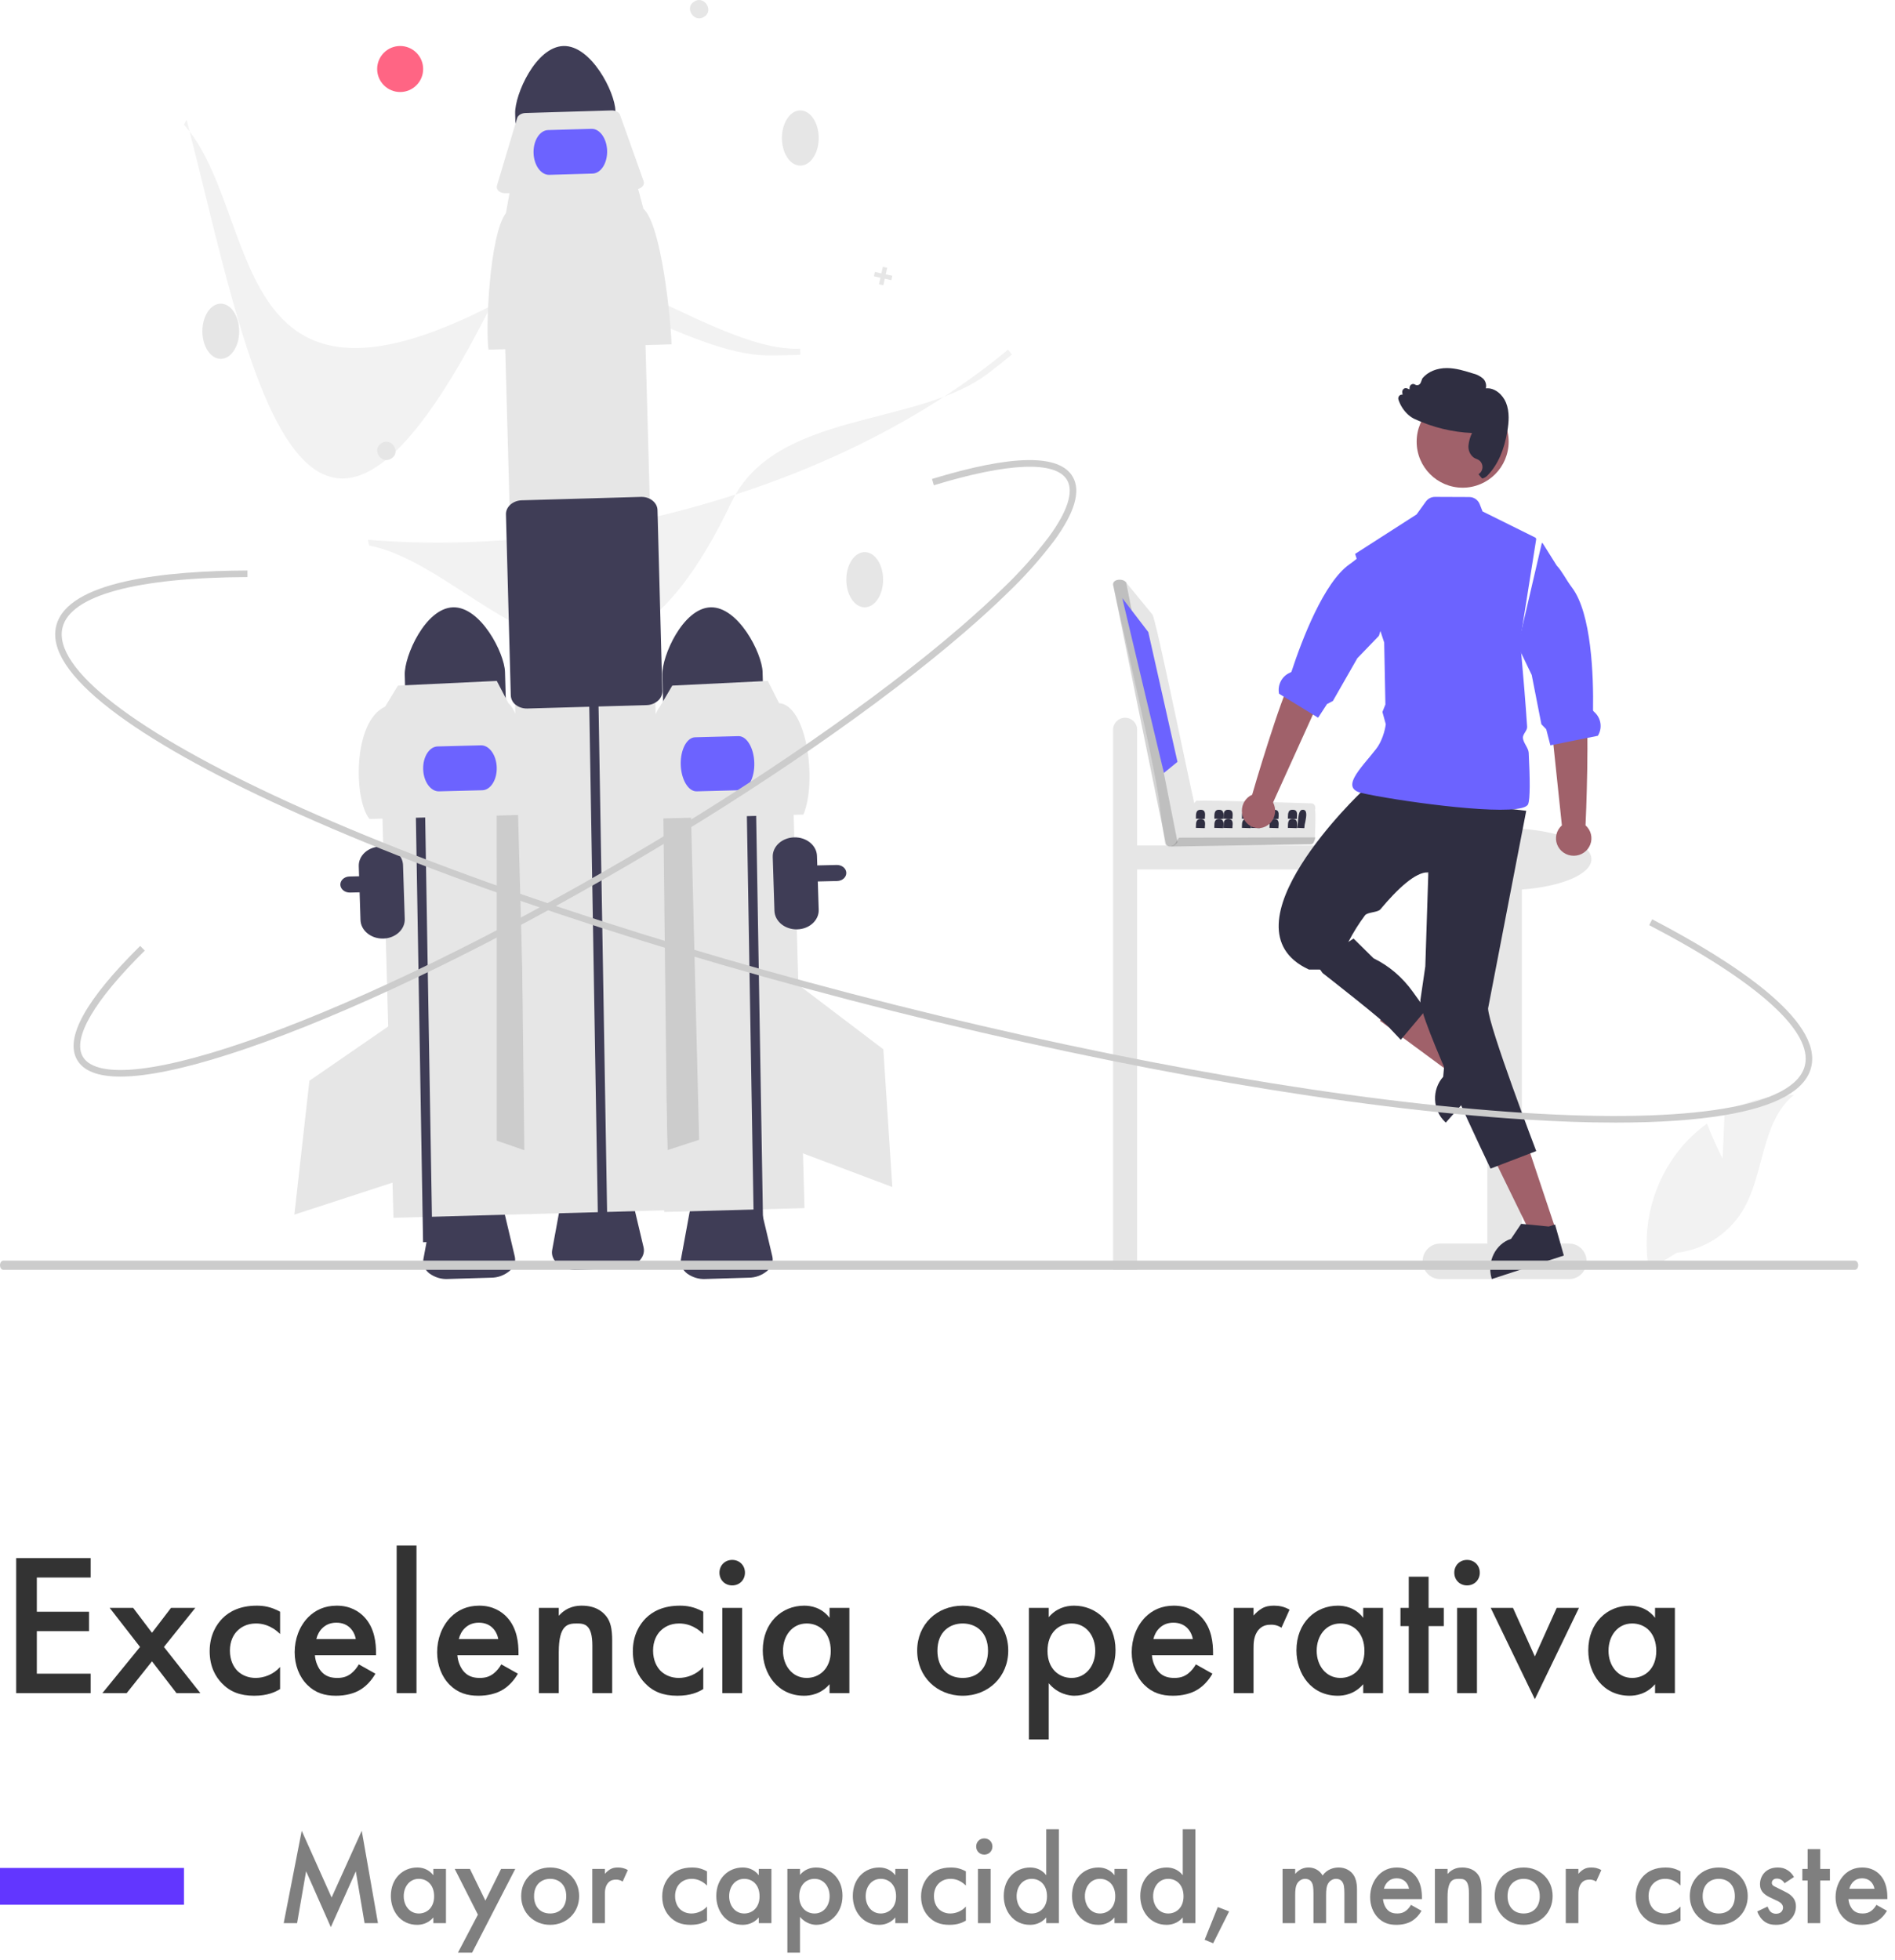 <?xml version="1.0" encoding="UTF-8"?>
<svg width="206px" height="213px" viewBox="0 0 206 213" version="1.1" xmlns="http://www.w3.org/2000/svg" xmlns:xlink="http://www.w3.org/1999/xlink">
    <title>cumplimiento_regulatorio 2</title>
    <g id="Flow" stroke="none" stroke-width="1" fill="none" fill-rule="evenodd">
        <g id="cumplimiento_regulatorio">
            <g id="undraw_maker_launch_re_rq81-copy" fill-rule="nonzero">
                <path d="M122.307,78 C123.029,78 123.615,78.582 123.615,79.301 L123.615,91.884 L148.693,91.884 C149.415,91.884 150,92.466 150,93.184 C150,93.903 149.415,94.485 148.693,94.485 L123.615,94.485 L123.615,138 L121,138 L121,79.301 C121,78.582 121.585,78 122.307,78 L122.307,78 Z" id="Path" fill="#E6E6E6"></path>
                <path d="M53.41,138.854 L48.689,138.995 C47.971,139.035 47.262,138.82 46.669,138.382 C46.156,137.969 45.921,137.411 46.024,136.85 L46.953,131.794 C47.128,130.84 48.207,130.119 49.519,130.08 L52.126,130.002 C53.438,129.962 54.552,130.618 54.776,131.56 L55.961,136.553 C56.093,137.107 55.886,137.678 55.395,138.121 C54.825,138.594 54.128,138.851 53.41,138.854 Z" id="Path" fill="#3F3D56"></path>
                <path d="M81.41,138.854 L76.689,138.995 C75.971,139.035 75.262,138.82 74.669,138.382 C74.156,137.969 73.921,137.411 74.024,136.85 L74.953,131.794 C75.128,130.84 76.207,130.119 77.519,130.08 L80.126,130.002 C81.438,129.962 82.552,130.618 82.776,131.56 L83.961,136.553 C84.093,137.107 83.886,137.678 83.395,138.121 C82.825,138.594 82.128,138.851 81.41,138.854 L81.41,138.854 Z" id="Path" fill="#3F3D56"></path>
                <path d="M37.615,96.929 C37.176,96.767 36.928,96.365 37.018,95.963 C37.108,95.561 37.512,95.266 37.99,95.255 L90.955,94 C91.224,93.994 91.486,94.08 91.682,94.239 C91.878,94.398 91.992,94.617 92,94.848 L92,94.848 C92.014,95.33 91.572,95.731 91.011,95.745 L91.011,95.745 L38.046,97 C37.898,97.003 37.751,96.979 37.615,96.929 Z" id="Path" fill="#3F3D56"></path>
                <polygon id="Rectangle" fill="#E6E6E6" transform="translate(49.686, 106.332) rotate(-1.582) translate(-49.686, -106.332) " points="42.061 80.521 57.315 80.52 57.311 132.143 42.058 132.144"></polygon>
                <polygon id="Path" fill="#CCCCCC" points="56.46 79 54 87.093 54.002 123.962 57 125"></polygon>
                <path d="M49.252,66.001 C46.242,66.086 43.946,71.292 44.001,73.323 L44.103,77 L55,76.699 L54.898,73.022 C54.841,70.991 52.261,65.92 49.252,66.001 Z" id="Path" fill="#3F3D56"></path>
                <path d="M41.66,101.999 C40.332,102.03 39.227,101.128 39.188,99.984 L39.001,94.131 C38.964,92.986 40.011,92.032 41.34,92.001 C42.668,91.969 43.775,92.872 43.812,94.016 L43.999,99.869 C44.034,101.013 42.988,101.966 41.66,101.999 Z" id="Path" fill="#3F3D56"></path>
                <polyline id="Path" fill="#3F3D56" points="45.074 80.758 45 77.024 46.01 77 46.084 80.722 47 134.973 45.99 135"></polyline>
                <path d="M58,88.524 L40.167,89 C38.463,86.99 38.309,78.428 41.863,76.798 L43.257,74.508 L54.005,74 L55.261,76.412 C57.029,77.867 57.941,86.376 58,88.524 Z" id="Path" fill="#E6E6E6"></path>
                <path d="M52.426,85.881 L47.722,86 C46.814,86.023 46.042,84.946 46.002,83.601 C45.961,82.255 46.667,81.142 47.574,81.119 L52.278,81 C53.186,80.977 53.958,82.054 53.998,83.399 C54.039,84.745 53.333,85.858 52.426,85.881 Z" id="Path" fill="#6C63FF"></path>
                <polygon id="Path" fill="#E6E6E6" points="43 111 33.636 117.452 32 132 42.924 128.44"></polygon>
                <polygon id="Rectangle" fill="#E6E6E6" transform="translate(79.119, 105.7) rotate(-1.582) translate(-79.119, -105.7) " points="71.494 79.889 86.747 79.888 86.744 131.511 71.491 131.512"></polygon>
                <polygon id="Path" fill="#CCCCCC" points="72 79 75.077 87.012 76 123.868 72.525 125"></polygon>
                <ellipse id="Oval" fill="#E6E6E6" cx="94" cy="63" rx="2" ry="3"></ellipse>
                <path d="M77.252,66.001 C74.242,66.086 71.946,71.292 72.001,73.323 L72.103,77 L83,76.699 L82.898,73.022 C82.841,70.991 80.261,65.92 77.252,66.001 Z" id="Path" fill="#3F3D56"></path>
                <polyline id="Path" fill="#3F3D56" points="81.074 81.759 81 78.024 82.01 78 82.084 81.722 83 135.973 81.99 136"></polyline>
                <path d="M87.334,88.524 L70.094,89 C69.793,87.181 70.182,78.695 71.734,76.798 L73.082,74.508 L83.472,74 L84.686,76.412 C87.754,76.662 88.827,85.001 87.334,88.524 Z" id="Path" fill="#E6E6E6"></path>
                <path d="M80.437,85.876 L75.733,86 C74.826,86.024 74.049,84.725 74.002,83.105 C73.955,81.486 74.656,80.148 75.563,80.124 L80.267,80 C81.174,79.976 81.951,81.275 81.998,82.895 C82.045,84.514 81.344,85.852 80.437,85.876 Z" id="Path" fill="#6C63FF"></path>
                <polygon id="Path" fill="#E6E6E6" points="86.757 107 96.024 114.032 97 129 86 124.857"></polygon>
                <path d="M83.688,38.631 C74.19,38.631 63.274,28.132 53.617,33.12 C24.376,48.223 28.401,22.95 20,13.551 L20.276,13 C26.636,37.164 32.39,75.669 53.744,32.479 C59.093,21.66 76.648,38.383 86.982,37.89 L87,38.552 C85.909,38.605 84.805,38.631 83.688,38.631 Z" id="Path" fill="#F2F2F2"></path>
                <path d="M107.358,40.62 C99.64,46.442 84.285,44.603 79.52,54.574 C65.092,84.766 52.749,61.767 40.116,59.28 L40,58.663 C52.646,59.708 66.21,58.087 79.227,53.976 C90.99,50.261 101.485,44.734 109.576,38 L110,38.527 C109.146,39.239 108.265,39.936 107.358,40.62 Z" id="Path" fill="#F2F2F2"></path>
                <ellipse id="Oval" fill="#E6E6E6" cx="24" cy="36" rx="2" ry="3"></ellipse>
                <ellipse id="Oval" fill="#E6E6E6" cx="87" cy="15" rx="2" ry="3"></ellipse>
                <path d="M42.544,49.829 C41.461,50.539 40.353,48.849 41.457,48.171 C42.539,47.461 43.647,49.151 42.544,49.829 Z" id="Path" fill="#E6E6E6"></path>
                <path d="M76.544,1.829 C75.461,2.539 74.353,0.849 75.457,0.171 C76.539,-0.539 77.647,1.151 76.544,1.829 Z" id="Path" fill="#E6E6E6"></path>
                <polygon id="Path" fill="#E6E6E6" points="97 29.971 96.289 29.815 96.445 29.104 95.971 29 95.815 29.711 95.104 29.555 95 30.029 95.711 30.185 95.555 30.896 96.029 31 96.185 30.289 96.896 30.445"></polygon>
                <circle id="Oval" fill="#FF6584" cx="43.5" cy="7.5" r="2.5"></circle>
                <path d="M61.252,5.001 C58.242,5.086 55.946,10.292 56.001,12.323 L56.103,16 L67,15.699 L66.898,12.022 C66.841,9.991 64.261,4.92 61.252,5.001 Z" id="Path" fill="#3F3D56"></path>
                <path d="M67.41,137.854 L62.689,137.995 C61.972,138.035 61.262,137.82 60.669,137.382 C60.156,136.969 59.921,136.411 60.024,135.85 L60.953,130.794 C61.128,129.84 62.207,129.119 63.519,129.08 L66.126,129.002 C67.438,128.962 68.553,129.618 68.776,130.56 L69.961,135.553 C70.093,136.107 69.886,136.678 69.395,137.121 C68.825,137.594 68.128,137.851 67.41,137.854 Z" id="Path" fill="#3F3D56"></path>
                <polygon id="Rectangle" fill="#E6E6E6" transform="translate(63.7, 79.575) rotate(-1.582) translate(-63.7, -79.575) " points="56.077 27.4 71.33 27.399 71.323 131.749 56.07 131.75"></polygon>
                <polyline id="Path" fill="#3F3D56" points="64.074 77.758 64 74.024 65.01 74 65.084 77.722 66 131.973 64.99 132"></polyline>
                <path d="M73,37.42 L53.108,38 C52.761,35.788 53.21,25.464 55.001,23.156 L55.492,20.4 L69.226,20 L69.945,22.685 C71.917,24.457 72.934,34.808 73,37.42 Z" id="Path" fill="#E6E6E6"></path>
                <path d="M69.074,20.576 L54.961,20.999 C54.44,21.015 54.01,20.718 54,20.336 C53.999,20.281 54.006,20.226 54.022,20.174 L56.214,12.839 C56.308,12.525 56.682,12.294 57.118,12.281 L66.477,12.001 C66.913,11.988 67.298,12.195 67.408,12.503 L69.969,19.695 C70.1,20.063 69.798,20.446 69.294,20.55 C69.221,20.565 69.148,20.574 69.074,20.576 Z" id="Path" fill="#E6E6E6"></path>
                <path d="M56.447,76.83 C56.317,76.773 56.193,76.699 56.079,76.61 C55.75,76.371 55.545,75.988 55.526,75.572 L55,55.898 C54.979,55.083 55.751,54.398 56.721,54.371 L69.675,54.001 C70.645,53.973 71.452,54.613 71.474,55.428 L72,75.102 C72.003,75.518 71.82,75.913 71.503,76.17 C71.157,76.462 70.726,76.623 70.279,76.629 L57.326,76.999 C57.024,77.009 56.725,76.952 56.447,76.83 Z" id="Path" fill="#3F3D56"></path>
                <path d="M64.417,18.864 L59.712,19 C58.804,19.026 58.037,17.956 58.001,16.615 C57.966,15.274 58.676,14.162 59.583,14.136 L64.288,14 C65.196,13.974 65.963,15.044 65.999,16.385 C66.034,17.726 65.324,18.838 64.417,18.864 Z" id="Path" fill="#6C63FF"></path>
                <path d="M170.6,135.149 L165.439,135.149 L165.439,96.669 C169.756,96.351 173,94.995 173,93.37 C173,91.509 168.747,90 163.5,90 C158.253,90 154,91.509 154,93.37 C154,95.01 157.307,96.377 161.686,96.677 L161.686,135.149 L156.526,135.149 C155.489,135.149 154.649,136.011 154.649,137.075 C154.649,138.138 155.489,139 156.526,139 L170.6,139 C171.636,139 172.476,138.138 172.476,137.075 C172.476,136.011 171.636,135.149 170.6,135.149 Z" id="Path" fill="#E6E6E6"></path>
                <polygon id="Path" fill="#A0616A" points="160 115.017 158.239 117 150 110.926 152.599 108"></polygon>
                <path d="M156.004,119.513 C156.04,120.434 156.43,121.302 157.089,121.923 L157.168,122 L159.541,119.326 L163,115.425 L160.446,113 L159.985,113.521 L159.937,113.575 L157.639,114.699 L157.152,114.939 L157.068,114.979 L156.885,117.015 L156.885,117.017 C156.28,117.694 155.962,118.593 156.004,119.513 L156.004,119.513 Z" id="Path" fill="#2F2E41"></path>
                <polygon id="Path" fill="#A0616A" points="169 133.27 166.356 134 162 125.077 165.902 124"></polygon>
                <path d="M162.138,138.893 L162.168,139 L170,136.448 L169.044,133.072 L168.426,133.273 L168.36,133.294 L165.449,133.008 L165.363,133 L164.261,134.631 C162.578,135.179 161.627,137.087 162.138,138.893 L162.138,138.893 Z" id="Path" fill="#2F2E41"></path>
                <path d="M148.058,86 C148.058,86 132.369,100.788 142.287,105.366 L145.353,105.366 C146.019,103.251 147.044,101.26 148.383,99.476 C148.673,99.106 149.758,99.181 150.059,98.821 C151.899,96.619 153.894,94.728 155.271,94.803 L154.942,105.02 L154.409,108.665 C154.129,110.549 162.032,127 162.032,127 L167,125.094 C167,125.094 161.824,111.544 161.764,109.591 L165.911,88.113 L148.058,86 Z" id="ad16ec3e-8c70-4d69-a6df-f9bf45b483f6-198" fill="#2F2E41"></path>
                <path d="M147.125,85.688 C147.202,85.798 147.302,85.89 147.419,85.956 C147.612,86.065 147.821,86.143 148.038,86.186 C151.442,86.959 162.564,88.563 165.451,87.798 C165.806,87.706 166.037,87.575 166.112,87.404 C166.354,86.862 166.323,84.572 166.181,81.806 C166.155,81.288 165.585,80.727 165.55,80.185 C165.526,79.778 166.039,79.396 166.011,78.983 C165.823,76.186 165.58,73.337 165.417,71.536 C165.314,70.378 165.244,69.654 165.244,69.654 L167,58.567 L166.918,58.431 L166.825,58.385 L161.162,55.578 L160.854,54.789 C160.671,54.324 160.224,54.018 159.725,54.015 L155.995,54 C155.602,53.998 155.233,54.186 155.003,54.504 L153.992,55.906 L147.31,60.195 L147.335,60.274 L150.471,69.827 L150.486,70.572 L150.486,70.573 L150.603,76.56 L150.279,77.372 L150.644,78.703 C150.644,78.703 150.476,80.259 149.576,81.415 C148.761,82.465 147.723,83.559 147.253,84.448 L147.253,84.45 C146.993,84.94 146.905,85.366 147.125,85.688 Z" id="Path" fill="#6C63FF"></path>
                <path d="M143,104.657 L143.775,105.746 C143.775,105.746 150.903,111.295 151.148,111.814 L152.274,113 L155,109.758 L153.583,107.781 C152.448,106.199 150.983,104.95 149.314,104.145 L149.314,104.145 L147.142,102 L143,104.657 Z" id="ef5568b9-6037-4ec0-9cfc-fa22633e4b80-199" fill="#2F2E41"></path>
                <path d="M169.788,89.697 L168.373,76.241 L168,70.704 L171.96,70 C171.96,70 171.803,73.96 172.321,76.194 C172.833,78.399 172.389,89.402 172.358,89.696 C172.953,90.219 173.158,91.049 172.873,91.782 C172.589,92.515 171.873,93 171.074,93 C170.276,93 169.56,92.517 169.274,91.784 C168.989,91.051 169.193,90.221 169.788,89.697 L169.788,89.697 Z" id="Path" fill="#A0616A"></path>
                <path d="M165,70.213 L166.118,72.541 L166.509,73.352 L167.56,78.707 L168.085,79.25 L168.537,81 L168.749,80.958 L172.581,80.186 L173.697,79.961 C174.216,79.12 174.055,78.04 173.312,77.377 C173.236,77.31 173.173,77.245 173.174,77.183 C173.238,73.458 173.004,66.655 170.888,63.856 C170.217,62.967 169.813,62.082 169.227,61.464 C169.225,61.462 169.225,61.461 169.223,61.461 L167.796,59.187 L167.709,59.048 L167.611,59 L165,70.213 Z" id="Path" fill="#6C63FF"></path>
                <circle id="af7fa85c-211d-4c02-a612-cf38cfa53f1c" fill="#A0616A" cx="159" cy="48" r="5"></circle>
                <path d="M163.869,46.805 C164.013,45.922 164.125,44.777 163.713,43.759 C163.364,42.903 162.491,42.1 161.52,42.208 C161.614,41.814 161.492,41.396 161.205,41.129 C160.889,40.864 160.521,40.679 160.129,40.589 C159.217,40.302 158.272,40.006 157.296,40 C156.202,39.994 155.232,40.394 154.637,41.1 L154.622,41.123 L154.444,41.578 C154.396,41.701 154.299,41.796 154.18,41.837 C154.061,41.879 153.93,41.862 153.823,41.79 C153.706,41.713 153.559,41.708 153.438,41.777 C153.316,41.846 153.237,41.978 153.231,42.125 L153.221,42.319 L152.966,42.211 C152.835,42.154 152.687,42.178 152.577,42.272 C152.468,42.366 152.414,42.516 152.438,42.664 L152.472,42.895 C152.361,42.874 152.247,42.901 152.155,42.971 C152.022,43.076 151.967,43.26 152.02,43.428 C152.218,44.031 152.556,44.571 153.004,44.997 C153.204,45.191 153.429,45.354 153.671,45.482 C153.722,45.509 153.774,45.535 153.829,45.559 C155.79,46.457 157.889,46.965 160.021,47.057 C159.82,47.468 159.689,47.914 159.637,48.374 C159.577,48.907 159.8,49.43 160.214,49.733 C160.302,49.787 160.395,49.832 160.491,49.868 C160.582,49.904 160.671,49.948 160.756,50 C161.009,50.163 161.161,50.459 161.154,50.776 C161.147,51.092 160.982,51.38 160.722,51.531 C160.722,51.531 161.088,52.008 161.147,52 C161.38,51.943 161.591,51.81 161.749,51.619 C162.815,50.514 163.528,48.895 163.869,46.805 Z" id="Path" fill="#2F2E41"></path>
                <path d="M187.257,125.915 L187.479,120.909 C189.794,119.668 192.375,119.013 195,119 C191.388,121.961 191.839,127.669 189.39,131.651 C187.824,134.154 185.207,135.808 182.278,136.144 L179.255,138 C178.416,133.308 179.668,128.483 182.681,124.796 C183.526,123.782 184.496,122.879 185.566,122.108 C186.29,124.022 187.257,125.915 187.257,125.915 Z" id="Path" fill="#F2F2F2"></path>
                <path d="M202,137.5 C202,137.633 201.962,137.76 201.893,137.854 C201.824,137.948 201.73,138 201.633,138 L0.367,138 C0.164,138 0,137.776 0,137.5 C0,137.224 0.164,137 0.367,137 L201.633,137 C201.73,137 201.824,137.052 201.893,137.146 C201.962,137.24 202,137.367 202,137.5 Z" id="Path" fill="#CCCCCC"></path>
                <path d="M86.66,100.999 C85.332,101.03 84.227,100.128 84.188,98.983 L84.001,93.129 C83.966,91.985 85.013,91.032 86.34,91.001 C87.667,90.969 88.773,91.87 88.812,93.014 L88.999,98.869 C89.034,100.013 87.988,100.966 86.66,100.999 Z" id="Path" fill="#3F3D56"></path>
                <path d="M175.635,122 C172.587,122 169.246,121.884 165.613,121.652 C146.821,120.449 122.479,116.269 97.071,109.881 C71.664,103.494 48.226,95.661 31.076,87.827 C22.722,84.01 16.31,80.398 12.019,77.09 C7.475,73.587 5.488,70.534 6.112,68.016 C7.327,63.11 18.087,62.036 26.899,62 L26.902,62.713 C14.8,62.764 7.661,64.708 6.799,68.189 C5.701,72.622 14.656,79.543 31.368,87.177 C48.481,94.994 71.875,102.811 97.242,109.189 C122.61,115.567 146.907,119.74 165.658,120.94 C183.97,122.112 195.103,120.241 196.201,115.808 C197.113,112.127 191.103,106.705 179.279,100.54 L179.605,99.906 C188.196,104.386 198.169,110.811 196.888,115.981 C196.265,118.499 193.087,120.253 187.443,121.195 C184.226,121.731 180.274,122 175.635,122 Z" id="Path" fill="#CCCCCC"></path>
                <path d="M13.089,117 C10.662,117 9.085,116.394 8.386,115.189 C7.01,112.813 9.316,108.644 15.24,102.798 L15.738,103.308 C10.235,108.738 7.842,112.83 9,114.83 C9.733,116.094 11.915,116.548 15.311,116.14 C18.682,115.735 23.15,114.529 28.59,112.556 C39.79,108.493 53.841,101.64 68.155,93.258 C82.468,84.877 95.33,75.972 104.371,68.183 C106.107,66.686 107.683,65.247 109.055,63.905 C110.855,62.185 112.516,60.324 114.022,58.339 C116.05,55.572 116.735,53.44 116.002,52.175 C114.777,50.062 109.634,50.261 101.519,52.735 L101.312,52.052 C110.019,49.398 115.168,49.318 116.616,51.816 C117.515,53.367 116.835,55.705 114.594,58.763 C113.066,60.779 111.379,62.67 109.55,64.416 C108.168,65.769 106.581,67.219 104.833,68.725 C95.761,76.541 82.862,85.473 68.512,93.875 C54.162,102.278 40.07,109.151 28.831,113.228 C23.341,115.22 18.82,116.438 15.395,116.849 C14.63,116.945 13.86,116.995 13.089,117 Z" id="Path" fill="#CCCCCC"></path>
                <path d="M142.58,87.305 C140.864,87.264 131.647,86.942 130.135,87.021 C130.05,86.657 127.184,91.125 127.115,91.153 C127.02,91.274 126.981,91.444 127.009,91.607 C127.037,91.77 127.129,91.907 127.255,91.972 C127.423,92.097 142.282,91.762 142.462,91.806 C142.621,91.803 142.765,91.689 142.831,91.513 L142.931,91.243 C142.941,90.779 143.066,88.413 142.954,88.008 C143.009,87.854 142.998,87.675 142.922,87.534 C142.847,87.393 142.718,87.307 142.58,87.305 Z" id="Path" fill="#E6E6E6"></path>
                <path d="M143,91 C142.912,91.332 142.8,91.748 142.53,91.733 L127.412,92 C127.267,91.997 127.133,91.876 127.059,91.679 C126.984,91.482 126.98,91.238 127.048,91.036 L143,91 Z" id="Path" fill="#000000" opacity="0.17"></path>
                <path d="M129.988,87.951 C129.819,87.66 125.616,66.947 125.266,66.774 L122.396,63.277 L122.14,63.085 C121.783,62.89 120.928,63.022 121.005,63.565 L121.005,63.565 C121.679,66.784 126.015,85.118 126.11,87.976 L126.631,91.618 C126.65,91.743 126.721,91.855 126.827,91.925 C126.933,91.995 127.064,92.017 127.187,91.986 C127.492,91.954 127.756,91.763 127.883,91.486 C127.922,91.357 130.184,88.026 129.988,87.951 Z" id="Path" fill="#E6E6E6"></path>
                <path d="M122.417,63.272 L128,91.488 C127.813,91.951 126.94,92.275 126.736,91.668 C126.733,91.667 121.008,63.576 121.002,63.559 C120.941,62.883 122.082,62.862 122.417,63.272 Z" id="Path" fill="#000000" opacity="0.17"></path>
                <polygon id="Path" fill="#6C63FF" points="122 65 124.827 68.689 128 82.796 126.525 84"></polygon>
                <path d="M141,89.966 L141.787,90 C141.799,89.759 141.837,89.52 141.901,89.287 C142.019,88.699 142.125,87.999 141.634,88.002 C141.301,87.968 141.188,88.41 141.128,88.89 C141.113,89.252 141.07,89.612 141,89.966 L141,89.966 Z" id="Path" fill="#2F2E41"></path>
                <path d="M136,88.971 L136.655,88.99 L136.972,89 C136.966,88.729 137.128,88.17 136.734,88.032 C136.672,88.011 136.604,88 136.536,88.001 C136.168,87.984 136.058,88.203 136.024,88.455 C136.003,88.607 136.012,88.769 136.006,88.895 C136.006,88.922 136.003,88.948 136,88.971 Z" id="Path" fill="#2F2E41"></path>
                <path d="M135,88.969 L135.658,88.991 L135.972,89 C135.966,88.689 136.176,88.01 135.536,88.001 C134.945,87.975 135.021,88.561 135.006,88.893 C135.006,88.919 135.003,88.945 135,88.969 Z" id="Path" fill="#2F2E41"></path>
                <path d="M133,88.971 L133.655,88.99 L133.972,89 C133.966,88.691 134.176,88.011 133.536,88.001 C132.945,87.972 133.021,88.56 133.006,88.895 C133.006,88.922 133.003,88.948 133,88.971 Z" id="Path" fill="#2F2E41"></path>
                <path d="M132,88.969 L132.658,88.991 L132.972,89 C132.966,88.689 133.176,88.013 132.536,88.001 C131.945,87.975 132.021,88.561 132.006,88.893 C132.006,88.919 132.003,88.945 132,88.969 Z" id="Path" fill="#2F2E41"></path>
                <path d="M130,88.971 L130.655,88.99 L130.972,89 C130.966,88.715 131.143,88.118 130.674,88.016 L130.671,88.016 C130.627,88.006 130.582,88.001 130.536,88.001 C130.481,87.998 130.425,88.002 130.372,88.013 L130.369,88.013 C129.96,88.097 130.018,88.596 130.006,88.895 C130.006,88.922 130.003,88.948 130,88.971 Z" id="Path" fill="#2F2E41"></path>
                <path d="M140,88.969 L140.975,89 C140.975,88.972 140.975,88.941 140.978,88.905 C141.002,88.725 141.006,88.543 140.99,88.362 C140.957,88.162 140.847,88.006 140.538,88.001 C140.223,87.987 140.098,88.143 140.049,88.345 C140.038,88.379 140.029,88.414 140.024,88.449 L140.024,88.452 C140,88.637 140.015,88.836 140,88.969 Z" id="Path" fill="#2F2E41"></path>
                <path d="M138,88.969 L138.978,89 C138.999,88.796 139.005,88.591 138.996,88.386 C138.969,88.177 138.861,88.006 138.54,88.001 C138.215,87.984 138.089,88.156 138.04,88.367 C137.994,88.572 138.018,88.817 138,88.969 Z" id="Path" fill="#2F2E41"></path>
                <path d="M136,88.969 L136.289,88.979 L136.972,89 C136.968,88.886 136.996,88.72 136.999,88.556 C137.002,88.507 136.999,88.458 136.993,88.409 C136.968,88.188 136.868,88.006 136.536,88.001 C136.198,87.987 136.079,88.169 136.037,88.392 C135.994,88.592 136.018,88.822 136,88.969 Z" id="Path" fill="#2F2E41"></path>
                <path d="M140,89.971 L140.97,90 C140.967,89.691 141.174,89.011 140.535,89.001 C139.897,88.97 140.037,89.66 140,89.971 Z" id="Path" fill="#2F2E41"></path>
                <path d="M138,89.969 L138.97,90 C138.967,89.689 139.174,89.01 138.535,89.001 C137.897,88.972 138.037,89.661 138,89.969 Z" id="Path" fill="#2F2E41"></path>
                <path d="M136,89.971 L136.97,90 C136.967,89.779 137.074,89.37 136.9,89.152 C136.823,89.053 136.683,88.995 136.535,89.002 C136.436,88.994 136.336,89.013 136.252,89.057 C135.942,89.216 136.03,89.72 136,89.971 Z" id="Path" fill="#2F2E41"></path>
                <path d="M135,89.969 L135.971,90 C135.968,89.78 136.072,89.374 135.904,89.154 C135.827,89.054 135.685,88.995 135.536,89.002 C135.436,88.993 135.336,89.013 135.253,89.056 C134.942,89.22 135.03,89.72 135,89.969 Z" id="Path" fill="#2F2E41"></path>
                <path d="M133,89.971 L133.97,90 C133.967,89.779 134.074,89.37 133.9,89.152 C133.823,89.053 133.683,88.995 133.535,89.002 C133.436,88.994 133.336,89.013 133.252,89.057 C132.942,89.216 133.03,89.72 133,89.971 Z" id="Path" fill="#2F2E41"></path>
                <path d="M132,89.969 L132.971,90 C132.968,89.78 133.072,89.374 132.904,89.154 C132.828,89.053 132.685,88.995 132.536,89.002 C132.436,88.993 132.336,89.013 132.253,89.057 C131.942,89.22 132.03,89.72 132,89.969 Z" id="Path" fill="#2F2E41"></path>
                <path d="M130,89.971 L130.972,90 C130.969,89.779 131.072,89.373 130.902,89.152 C130.825,89.052 130.684,88.995 130.536,89.002 C130.436,88.994 130.336,89.013 130.253,89.057 C129.942,89.218 130.03,89.72 130,89.971 Z" id="Path" fill="#2F2E41"></path>
                <path d="M138.392,87.208 L143.913,75.029 L146,69.948 L142.719,68 C142.719,68 141.602,71.771 140.434,73.7 C139.282,75.605 136.184,86.085 136.119,86.371 C135.426,86.669 134.981,87.382 135.001,88.163 C135.02,88.945 135.499,89.632 136.206,89.892 C136.913,90.153 137.7,89.931 138.185,89.335 C138.67,88.74 138.752,87.894 138.392,87.208 L138.392,87.208 Z" id="Path" fill="#A0616A"></path>
                <path d="M139.04,75.39 L143.289,78 L144.252,76.517 L144.894,76.18 L147.55,71.536 L149.898,69.099 L153,59 L148.964,59.617 L148.958,59.619 C148.239,60.007 147.596,60.701 146.714,61.313 C143.936,63.242 141.54,69.491 140.399,72.975 C140.38,73.032 140.303,73.072 140.214,73.111 C139.341,73.491 138.851,74.443 139.04,75.39 L139.04,75.39 Z" id="Path" fill="#6C63FF"></path>
            </g>
            <g id="excelencia_operativa" transform="translate(0, 167.962)">
                <g id="Excelencia-operativa" transform="translate(1.76, -0)" fill="#000000" fill-opacity="0.8" fill-rule="nonzero">
                    <polygon id="Path" points="8.096 1.364 0 1.364 0 16.038 8.096 16.038 8.096 13.926 2.244 13.926 2.244 9.306 7.92 9.306 7.92 7.194 2.244 7.194 2.244 3.476 8.096 3.476"></polygon>
                    <polygon id="Path" points="9.372 16.038 12.012 16.038 14.762 12.584 17.424 16.038 20.02 16.038 16.06 11.022 19.47 6.776 16.83 6.776 14.762 9.482 12.716 6.776 10.164 6.776 13.464 11.022"></polygon>
                    <path d="M28.688,7.194 C27.698,6.644 26.862,6.534 26.158,6.534 C24.332,6.534 23.166,7.172 22.44,7.898 C21.758,8.58 21.032,9.746 21.032,11.484 C21.032,13.178 21.692,14.278 22.352,14.96 C23.232,15.884 24.332,16.324 25.872,16.324 C27.302,16.324 28.16,15.928 28.688,15.598 L28.688,13.2 C27.94,14.036 26.906,14.388 26.026,14.388 C25.234,14.388 24.552,14.102 24.068,13.64 C23.65,13.222 23.232,12.496 23.232,11.418 C23.232,10.384 23.628,9.68 24.024,9.284 C24.42,8.888 25.058,8.47 26.07,8.47 C26.73,8.47 27.698,8.646 28.688,9.614 L28.688,7.194 Z" id="Path"></path>
                    <path d="M37.246,12.914 C37.048,13.266 36.762,13.64 36.388,13.926 C35.948,14.256 35.508,14.388 34.914,14.388 C34.386,14.388 33.77,14.3 33.264,13.794 C32.802,13.332 32.516,12.584 32.472,11.924 L39.116,11.924 L39.116,11.66 C39.116,10.692 39.006,8.976 37.818,7.744 C37.268,7.172 36.322,6.534 34.848,6.534 C33.528,6.534 32.516,7.018 31.746,7.788 C30.778,8.778 30.272,10.164 30.272,11.594 C30.272,12.98 30.756,14.256 31.636,15.136 C32.516,16.016 33.528,16.324 34.76,16.324 C35.75,16.324 36.74,16.104 37.488,15.62 C38.082,15.246 38.654,14.63 39.05,13.926 L37.246,12.914 Z M32.626,10.164 C32.736,9.702 32.978,9.262 33.286,8.976 C33.572,8.69 34.056,8.382 34.804,8.382 C35.508,8.382 35.97,8.646 36.256,8.91 C36.586,9.218 36.828,9.658 36.916,10.164 L32.626,10.164 Z" id="Shape"></path>
                    <polygon id="Path" points="41.36 0 41.36 16.038 43.516 16.038 43.516 0"></polygon>
                    <path d="M52.734,12.914 C52.536,13.266 52.25,13.64 51.876,13.926 C51.436,14.256 50.996,14.388 50.402,14.388 C49.874,14.388 49.258,14.3 48.752,13.794 C48.29,13.332 48.004,12.584 47.96,11.924 L54.604,11.924 L54.604,11.66 C54.604,10.692 54.494,8.976 53.306,7.744 C52.756,7.172 51.81,6.534 50.336,6.534 C49.016,6.534 48.004,7.018 47.234,7.788 C46.266,8.778 45.76,10.164 45.76,11.594 C45.76,12.98 46.244,14.256 47.124,15.136 C48.004,16.016 49.016,16.324 50.248,16.324 C51.238,16.324 52.228,16.104 52.976,15.62 C53.57,15.246 54.142,14.63 54.538,13.926 L52.734,12.914 Z M48.114,10.164 C48.224,9.702 48.466,9.262 48.774,8.976 C49.06,8.69 49.544,8.382 50.292,8.382 C50.996,8.382 51.458,8.646 51.744,8.91 C52.074,9.218 52.316,9.658 52.404,10.164 L48.114,10.164 Z" id="Shape"></path>
                    <path d="M56.826,16.038 L58.982,16.038 L58.982,11.594 C58.982,8.602 59.972,8.47 60.94,8.47 C61.754,8.47 62.634,8.536 62.634,10.89 L62.634,16.038 L64.79,16.038 L64.79,10.362 C64.79,8.932 64.57,8.294 64.218,7.788 C63.932,7.392 63.206,6.534 61.49,6.534 C60.962,6.534 59.906,6.6 58.982,7.634 L58.982,6.776 L56.826,6.776 L56.826,16.038 Z" id="Path"></path>
                    <path d="M74.69,7.194 C73.7,6.644 72.864,6.534 72.16,6.534 C70.334,6.534 69.168,7.172 68.442,7.898 C67.76,8.58 67.034,9.746 67.034,11.484 C67.034,13.178 67.694,14.278 68.354,14.96 C69.234,15.884 70.334,16.324 71.874,16.324 C73.304,16.324 74.162,15.928 74.69,15.598 L74.69,13.2 C73.942,14.036 72.908,14.388 72.028,14.388 C71.236,14.388 70.554,14.102 70.07,13.64 C69.652,13.222 69.234,12.496 69.234,11.418 C69.234,10.384 69.63,9.68 70.026,9.284 C70.422,8.888 71.06,8.47 72.072,8.47 C72.732,8.47 73.7,8.646 74.69,9.614 L74.69,7.194 Z" id="Path"></path>
                    <path d="M76.758,6.776 L76.758,16.038 L78.914,16.038 L78.914,6.776 L76.758,6.776 Z M76.45,2.948 C76.45,3.74 77.044,4.334 77.836,4.334 C78.628,4.334 79.222,3.74 79.222,2.948 C79.222,2.156 78.628,1.562 77.836,1.562 C77.044,1.562 76.45,2.156 76.45,2.948 Z" id="Shape"></path>
                    <path d="M88.418,7.854 C87.538,6.71 86.35,6.534 85.668,6.534 C83.226,6.534 81.158,8.382 81.158,11.396 C81.158,13.948 82.786,16.324 85.646,16.324 C86.306,16.324 87.472,16.17 88.418,15.07 L88.418,16.038 L90.574,16.038 L90.574,6.776 L88.418,6.776 L88.418,7.854 Z M85.932,8.47 C87.296,8.47 88.55,9.438 88.55,11.462 C88.55,13.398 87.296,14.388 85.932,14.388 C84.37,14.388 83.358,13.046 83.358,11.44 C83.358,9.79 84.37,8.47 85.932,8.47 Z" id="Shape"></path>
                    <path d="M102.894,6.534 C100.1,6.534 97.944,8.558 97.944,11.418 C97.944,14.256 100.1,16.324 102.894,16.324 C105.688,16.324 107.844,14.256 107.844,11.418 C107.844,8.558 105.688,6.534 102.894,6.534 Z M102.894,14.388 C101.2,14.388 100.144,13.222 100.144,11.44 C100.144,9.328 101.53,8.47 102.894,8.47 C104.258,8.47 105.644,9.328 105.644,11.44 C105.644,13.222 104.588,14.388 102.894,14.388 Z" id="Shape"></path>
                    <path d="M112.244,14.96 C113.212,16.148 114.51,16.324 115.016,16.324 C117.216,16.324 119.504,14.476 119.504,11.352 C119.504,8.404 117.436,6.534 114.994,6.534 C114.07,6.534 113.036,6.842 112.244,7.788 L112.244,6.776 L110.088,6.776 L110.088,21.076 L112.244,21.076 L112.244,14.96 Z M114.73,8.47 C116.292,8.47 117.304,9.79 117.304,11.44 C117.304,13.046 116.292,14.388 114.73,14.388 C113.366,14.388 112.112,13.398 112.112,11.462 C112.112,9.438 113.366,8.47 114.73,8.47 Z" id="Shape"></path>
                    <path d="M128.238,12.914 C128.04,13.266 127.754,13.64 127.38,13.926 C126.94,14.256 126.5,14.388 125.906,14.388 C125.378,14.388 124.762,14.3 124.256,13.794 C123.794,13.332 123.508,12.584 123.464,11.924 L130.108,11.924 L130.108,11.66 C130.108,10.692 129.998,8.976 128.81,7.744 C128.26,7.172 127.314,6.534 125.84,6.534 C124.52,6.534 123.508,7.018 122.738,7.788 C121.77,8.778 121.264,10.164 121.264,11.594 C121.264,12.98 121.748,14.256 122.628,15.136 C123.508,16.016 124.52,16.324 125.752,16.324 C126.742,16.324 127.732,16.104 128.48,15.62 C129.074,15.246 129.646,14.63 130.042,13.926 L128.238,12.914 Z M123.618,10.164 C123.728,9.702 123.97,9.262 124.278,8.976 C124.564,8.69 125.048,8.382 125.796,8.382 C126.5,8.382 126.962,8.646 127.248,8.91 C127.578,9.218 127.82,9.658 127.908,10.164 L123.618,10.164 Z" id="Shape"></path>
                    <path d="M132.352,16.038 L134.508,16.038 L134.508,11.242 C134.508,10.626 134.508,9.746 135.102,9.108 C135.52,8.668 135.982,8.602 136.444,8.602 C136.664,8.602 137.06,8.624 137.544,8.932 L138.424,6.974 C137.83,6.622 137.258,6.534 136.73,6.534 C136.246,6.534 135.828,6.6 135.41,6.842 C135.102,7.018 134.75,7.326 134.508,7.612 L134.508,6.776 L132.352,6.776 L132.352,16.038 Z" id="Path"></path>
                    <path d="M146.432,7.854 C145.552,6.71 144.364,6.534 143.682,6.534 C141.24,6.534 139.172,8.382 139.172,11.396 C139.172,13.948 140.8,16.324 143.66,16.324 C144.32,16.324 145.486,16.17 146.432,15.07 L146.432,16.038 L148.588,16.038 L148.588,6.776 L146.432,6.776 L146.432,7.854 Z M143.946,8.47 C145.31,8.47 146.564,9.438 146.564,11.462 C146.564,13.398 145.31,14.388 143.946,14.388 C142.384,14.388 141.372,13.046 141.372,11.44 C141.372,9.79 142.384,8.47 143.946,8.47 Z" id="Shape"></path>
                    <polygon id="Path" points="155.188 8.756 155.188 6.776 153.538 6.776 153.538 3.388 151.382 3.388 151.382 6.776 150.48 6.776 150.48 8.756 151.382 8.756 151.382 16.038 153.538 16.038 153.538 8.756"></polygon>
                    <path d="M156.64,6.776 L156.64,16.038 L158.796,16.038 L158.796,6.776 L156.64,6.776 Z M156.332,2.948 C156.332,3.74 156.926,4.334 157.718,4.334 C158.51,4.334 159.104,3.74 159.104,2.948 C159.104,2.156 158.51,1.562 157.718,1.562 C156.926,1.562 156.332,2.156 156.332,2.948 Z" id="Shape"></path>
                    <polygon id="Path" points="160.292 6.776 165.088 16.698 169.884 6.776 167.464 6.776 165.088 12.056 162.712 6.776"></polygon>
                    <path d="M178.156,7.854 C177.276,6.71 176.088,6.534 175.406,6.534 C172.964,6.534 170.896,8.382 170.896,11.396 C170.896,13.948 172.524,16.324 175.384,16.324 C176.044,16.324 177.21,16.17 178.156,15.07 L178.156,16.038 L180.312,16.038 L180.312,6.776 L178.156,6.776 L178.156,7.854 Z M175.67,8.47 C177.034,8.47 178.288,9.438 178.288,11.462 C178.288,13.398 177.034,14.388 175.67,14.388 C174.108,14.388 173.096,13.046 173.096,11.44 C173.096,9.79 174.108,8.47 175.67,8.47 Z" id="Shape"></path>
                </g>
                <g id="Mayor-capacidad,-men" transform="translate(30.84, 30.832)" fill="#000000" fill-opacity="0.5" fill-rule="nonzero">
                    <polygon id="Path" points="1.456 10.206 2.436 4.564 5.124 10.64 7.84 4.578 8.792 10.206 10.248 10.206 8.484 0.168 5.208 7.42 1.96 0.168 0 10.206"></polygon>
                    <path d="M16.268,4.998 C15.708,4.27 14.952,4.158 14.518,4.158 C12.964,4.158 11.648,5.334 11.648,7.252 C11.648,8.876 12.684,10.388 14.504,10.388 C14.924,10.388 15.666,10.29 16.268,9.59 L16.268,10.206 L17.64,10.206 L17.64,4.312 L16.268,4.312 L16.268,4.998 Z M14.686,5.39 C15.554,5.39 16.352,6.006 16.352,7.294 C16.352,8.526 15.554,9.156 14.686,9.156 C13.692,9.156 13.048,8.302 13.048,7.28 C13.048,6.23 13.692,5.39 14.686,5.39 Z" id="Shape"></path>
                    <polygon id="Path" points="18.942 13.412 20.482 13.412 25.172 4.312 23.632 4.312 21.924 7.756 20.244 4.312 18.592 4.312 21.112 9.282"></polygon>
                    <path d="M28.966,4.158 C27.188,4.158 25.816,5.446 25.816,7.266 C25.816,9.072 27.188,10.388 28.966,10.388 C30.744,10.388 32.116,9.072 32.116,7.266 C32.116,5.446 30.744,4.158 28.966,4.158 Z M28.966,9.156 C27.888,9.156 27.216,8.414 27.216,7.28 C27.216,5.936 28.098,5.39 28.966,5.39 C29.834,5.39 30.716,5.936 30.716,7.28 C30.716,8.414 30.044,9.156 28.966,9.156 Z" id="Shape"></path>
                    <path d="M33.544,10.206 L34.916,10.206 L34.916,7.154 C34.916,6.762 34.916,6.202 35.294,5.796 C35.56,5.516 35.854,5.474 36.148,5.474 C36.288,5.474 36.54,5.488 36.848,5.684 L37.408,4.438 C37.03,4.214 36.666,4.158 36.33,4.158 C36.022,4.158 35.756,4.2 35.49,4.354 C35.294,4.466 35.07,4.662 34.916,4.844 L34.916,4.312 L33.544,4.312 L33.544,10.206 Z" id="Path"></path>
                    <path d="M46.018,4.578 C45.388,4.228 44.856,4.158 44.408,4.158 C43.246,4.158 42.504,4.564 42.042,5.026 C41.608,5.46 41.146,6.202 41.146,7.308 C41.146,8.386 41.566,9.086 41.986,9.52 C42.546,10.108 43.246,10.388 44.226,10.388 C45.136,10.388 45.682,10.136 46.018,9.926 L46.018,8.4 C45.542,8.932 44.884,9.156 44.324,9.156 C43.82,9.156 43.386,8.974 43.078,8.68 C42.812,8.414 42.546,7.952 42.546,7.266 C42.546,6.608 42.798,6.16 43.05,5.908 C43.302,5.656 43.708,5.39 44.352,5.39 C44.772,5.39 45.388,5.502 46.018,6.118 L46.018,4.578 Z" id="Path"></path>
                    <path d="M51.646,4.998 C51.086,4.27 50.33,4.158 49.896,4.158 C48.342,4.158 47.026,5.334 47.026,7.252 C47.026,8.876 48.062,10.388 49.882,10.388 C50.302,10.388 51.044,10.29 51.646,9.59 L51.646,10.206 L53.018,10.206 L53.018,4.312 L51.646,4.312 L51.646,4.998 Z M50.064,5.39 C50.932,5.39 51.73,6.006 51.73,7.294 C51.73,8.526 50.932,9.156 50.064,9.156 C49.07,9.156 48.426,8.302 48.426,7.28 C48.426,6.23 49.07,5.39 50.064,5.39 Z" id="Shape"></path>
                    <path d="M56.126,9.52 C56.742,10.276 57.568,10.388 57.89,10.388 C59.29,10.388 60.746,9.212 60.746,7.224 C60.746,5.348 59.43,4.158 57.876,4.158 C57.288,4.158 56.63,4.354 56.126,4.956 L56.126,4.312 L54.754,4.312 L54.754,13.412 L56.126,13.412 L56.126,9.52 Z M57.708,5.39 C58.702,5.39 59.346,6.23 59.346,7.28 C59.346,8.302 58.702,9.156 57.708,9.156 C56.84,9.156 56.042,8.526 56.042,7.294 C56.042,6.006 56.84,5.39 57.708,5.39 Z" id="Shape"></path>
                    <path d="M66.486,4.998 C65.926,4.27 65.17,4.158 64.736,4.158 C63.182,4.158 61.866,5.334 61.866,7.252 C61.866,8.876 62.902,10.388 64.722,10.388 C65.142,10.388 65.884,10.29 66.486,9.59 L66.486,10.206 L67.858,10.206 L67.858,4.312 L66.486,4.312 L66.486,4.998 Z M64.904,5.39 C65.772,5.39 66.57,6.006 66.57,7.294 C66.57,8.526 65.772,9.156 64.904,9.156 C63.91,9.156 63.266,8.302 63.266,7.28 C63.266,6.23 63.91,5.39 64.904,5.39 Z" id="Shape"></path>
                    <path d="M74.158,4.578 C73.528,4.228 72.996,4.158 72.548,4.158 C71.386,4.158 70.644,4.564 70.182,5.026 C69.748,5.46 69.286,6.202 69.286,7.308 C69.286,8.386 69.706,9.086 70.126,9.52 C70.686,10.108 71.386,10.388 72.366,10.388 C73.276,10.388 73.822,10.136 74.158,9.926 L74.158,8.4 C73.682,8.932 73.024,9.156 72.464,9.156 C71.96,9.156 71.526,8.974 71.218,8.68 C70.952,8.414 70.686,7.952 70.686,7.266 C70.686,6.608 70.938,6.16 71.19,5.908 C71.442,5.656 71.848,5.39 72.492,5.39 C72.912,5.39 73.528,5.502 74.158,6.118 L74.158,4.578 Z" id="Path"></path>
                    <path d="M75.474,4.312 L75.474,10.206 L76.846,10.206 L76.846,4.312 L75.474,4.312 Z M75.278,1.876 C75.278,2.38 75.656,2.758 76.16,2.758 C76.664,2.758 77.042,2.38 77.042,1.876 C77.042,1.372 76.664,0.994 76.16,0.994 C75.656,0.994 75.278,1.372 75.278,1.876 Z" id="Shape"></path>
                    <path d="M82.894,4.998 C82.334,4.27 81.578,4.158 81.144,4.158 C79.59,4.158 78.274,5.334 78.274,7.252 C78.274,8.876 79.31,10.388 81.13,10.388 C81.55,10.388 82.292,10.29 82.894,9.59 L82.894,10.206 L84.266,10.206 L84.266,0 L82.894,0 L82.894,4.998 Z M81.312,5.39 C82.18,5.39 82.978,6.006 82.978,7.294 C82.978,8.526 82.18,9.156 81.312,9.156 C80.318,9.156 79.674,8.302 79.674,7.28 C79.674,6.23 80.318,5.39 81.312,5.39 Z" id="Shape"></path>
                    <path d="M90.314,4.998 C89.754,4.27 88.998,4.158 88.564,4.158 C87.01,4.158 85.694,5.334 85.694,7.252 C85.694,8.876 86.73,10.388 88.55,10.388 C88.97,10.388 89.712,10.29 90.314,9.59 L90.314,10.206 L91.686,10.206 L91.686,4.312 L90.314,4.312 L90.314,4.998 Z M88.732,5.39 C89.6,5.39 90.398,6.006 90.398,7.294 C90.398,8.526 89.6,9.156 88.732,9.156 C87.738,9.156 87.094,8.302 87.094,7.28 C87.094,6.23 87.738,5.39 88.732,5.39 Z" id="Shape"></path>
                    <path d="M97.734,4.998 C97.174,4.27 96.418,4.158 95.984,4.158 C94.43,4.158 93.114,5.334 93.114,7.252 C93.114,8.876 94.15,10.388 95.97,10.388 C96.39,10.388 97.132,10.29 97.734,9.59 L97.734,10.206 L99.106,10.206 L99.106,0 L97.734,0 L97.734,4.998 Z M96.152,5.39 C97.02,5.39 97.818,6.006 97.818,7.294 C97.818,8.526 97.02,9.156 96.152,9.156 C95.158,9.156 94.514,8.302 94.514,7.28 C94.514,6.23 95.158,5.39 96.152,5.39 Z" id="Shape"></path>
                    <polygon id="Path" points="100.114 12.012 101.038 12.39 102.774 8.932 101.542 8.456"></polygon>
                    <path d="M108.584,10.206 L109.956,10.206 L109.956,7.168 C109.956,6.664 109.984,6.16 110.222,5.824 C110.404,5.572 110.698,5.39 111.034,5.39 C111.524,5.39 111.734,5.684 111.818,5.908 C111.874,6.034 111.944,6.3 111.944,6.958 L111.944,10.206 L113.316,10.206 L113.316,7.168 C113.316,6.664 113.344,6.16 113.582,5.824 C113.764,5.572 114.058,5.39 114.394,5.39 C114.884,5.39 115.094,5.684 115.178,5.908 C115.234,6.034 115.304,6.3 115.304,6.958 L115.304,10.206 L116.676,10.206 L116.676,6.566 C116.676,5.712 116.48,5.278 116.368,5.082 C116.032,4.494 115.402,4.158 114.688,4.158 C114.17,4.158 113.428,4.326 112.938,5.026 C112.602,4.452 112.028,4.158 111.412,4.158 C110.964,4.158 110.418,4.298 109.956,4.858 L109.956,4.312 L108.584,4.312 L108.584,10.206 Z" id="Path"></path>
                    <path d="M122.542,8.218 C122.416,8.442 122.234,8.68 121.996,8.862 C121.716,9.072 121.436,9.156 121.058,9.156 C120.722,9.156 120.33,9.1 120.008,8.778 C119.714,8.484 119.532,8.008 119.504,7.588 L123.732,7.588 L123.732,7.42 C123.732,6.804 123.662,5.712 122.906,4.928 C122.556,4.564 121.954,4.158 121.016,4.158 C120.176,4.158 119.532,4.466 119.042,4.956 C118.426,5.586 118.104,6.468 118.104,7.378 C118.104,8.26 118.412,9.072 118.972,9.632 C119.532,10.192 120.176,10.388 120.96,10.388 C121.59,10.388 122.22,10.248 122.696,9.94 C123.074,9.702 123.438,9.31 123.69,8.862 L122.542,8.218 Z M119.602,6.468 C119.672,6.174 119.826,5.894 120.022,5.712 C120.204,5.53 120.512,5.334 120.988,5.334 C121.436,5.334 121.73,5.502 121.912,5.67 C122.122,5.866 122.276,6.146 122.332,6.468 L119.602,6.468 Z" id="Shape"></path>
                    <path d="M125.146,10.206 L126.518,10.206 L126.518,7.378 C126.518,5.474 127.148,5.39 127.764,5.39 C128.282,5.39 128.842,5.432 128.842,6.93 L128.842,10.206 L130.214,10.206 L130.214,6.594 C130.214,5.684 130.074,5.278 129.85,4.956 C129.668,4.704 129.206,4.158 128.114,4.158 C127.778,4.158 127.106,4.2 126.518,4.858 L126.518,4.312 L125.146,4.312 L125.146,10.206 Z" id="Path"></path>
                    <path d="M134.792,4.158 C133.014,4.158 131.642,5.446 131.642,7.266 C131.642,9.072 133.014,10.388 134.792,10.388 C136.57,10.388 137.942,9.072 137.942,7.266 C137.942,5.446 136.57,4.158 134.792,4.158 Z M134.792,9.156 C133.714,9.156 133.042,8.414 133.042,7.28 C133.042,5.936 133.924,5.39 134.792,5.39 C135.66,5.39 136.542,5.936 136.542,7.28 C136.542,8.414 135.87,9.156 134.792,9.156 Z" id="Shape"></path>
                    <path d="M139.37,10.206 L140.742,10.206 L140.742,7.154 C140.742,6.762 140.742,6.202 141.12,5.796 C141.386,5.516 141.68,5.474 141.974,5.474 C142.114,5.474 142.366,5.488 142.674,5.684 L143.234,4.438 C142.856,4.214 142.492,4.158 142.156,4.158 C141.848,4.158 141.582,4.2 141.316,4.354 C141.12,4.466 140.896,4.662 140.742,4.844 L140.742,4.312 L139.37,4.312 L139.37,10.206 Z" id="Path"></path>
                    <path d="M151.844,4.578 C151.214,4.228 150.682,4.158 150.234,4.158 C149.072,4.158 148.33,4.564 147.868,5.026 C147.434,5.46 146.972,6.202 146.972,7.308 C146.972,8.386 147.392,9.086 147.812,9.52 C148.372,10.108 149.072,10.388 150.052,10.388 C150.962,10.388 151.508,10.136 151.844,9.926 L151.844,8.4 C151.368,8.932 150.71,9.156 150.15,9.156 C149.646,9.156 149.212,8.974 148.904,8.68 C148.638,8.414 148.372,7.952 148.372,7.266 C148.372,6.608 148.624,6.16 148.876,5.908 C149.128,5.656 149.534,5.39 150.178,5.39 C150.598,5.39 151.214,5.502 151.844,6.118 L151.844,4.578 Z" id="Path"></path>
                    <path d="M156.002,4.158 C154.224,4.158 152.852,5.446 152.852,7.266 C152.852,9.072 154.224,10.388 156.002,10.388 C157.78,10.388 159.152,9.072 159.152,7.266 C159.152,5.446 157.78,4.158 156.002,4.158 Z M156.002,9.156 C154.924,9.156 154.252,8.414 154.252,7.28 C154.252,5.936 155.134,5.39 156.002,5.39 C156.87,5.39 157.752,5.936 157.752,7.28 C157.752,8.414 157.08,9.156 156.002,9.156 Z" id="Shape"></path>
                    <path d="M164.178,5.194 C163.968,4.816 163.702,4.592 163.506,4.466 C163.17,4.242 162.834,4.158 162.414,4.158 C161.686,4.158 161.238,4.438 160.972,4.718 C160.664,5.04 160.482,5.502 160.482,5.978 C160.482,6.356 160.594,6.678 160.902,6.972 C161.126,7.196 161.448,7.35 161.714,7.476 L162.218,7.714 C162.442,7.812 162.638,7.91 162.806,8.078 C162.932,8.218 162.988,8.358 162.988,8.526 C162.988,8.694 162.904,8.876 162.792,8.988 C162.666,9.114 162.442,9.184 162.232,9.184 C161.91,9.184 161.714,9.044 161.63,8.96 C161.504,8.848 161.378,8.596 161.308,8.4 L160.188,8.932 C160.328,9.352 160.608,9.758 160.944,10.01 C161.364,10.332 161.84,10.388 162.218,10.388 C162.834,10.388 163.408,10.234 163.87,9.73 C164.192,9.38 164.388,8.918 164.388,8.386 C164.388,7.98 164.276,7.616 163.954,7.294 C163.73,7.056 163.436,6.902 163.128,6.748 L162.428,6.398 C162.134,6.244 162.05,6.216 161.966,6.16 C161.84,6.076 161.77,5.978 161.77,5.824 C161.77,5.698 161.826,5.586 161.896,5.516 C161.98,5.432 162.12,5.362 162.316,5.362 C162.75,5.362 163.016,5.642 163.156,5.866 L164.178,5.194 Z" id="Path"></path>
                    <polygon id="Path" points="168.084 5.572 168.084 4.312 167.034 4.312 167.034 2.156 165.662 2.156 165.662 4.312 165.088 4.312 165.088 5.572 165.662 5.572 165.662 10.206 167.034 10.206 167.034 5.572"></polygon>
                    <path d="M173.138,8.218 C173.012,8.442 172.83,8.68 172.592,8.862 C172.312,9.072 172.032,9.156 171.654,9.156 C171.318,9.156 170.926,9.1 170.604,8.778 C170.31,8.484 170.128,8.008 170.1,7.588 L174.328,7.588 L174.328,7.42 C174.328,6.804 174.258,5.712 173.502,4.928 C173.152,4.564 172.55,4.158 171.612,4.158 C170.772,4.158 170.128,4.466 169.638,4.956 C169.022,5.586 168.7,6.468 168.7,7.378 C168.7,8.26 169.008,9.072 169.568,9.632 C170.128,10.192 170.772,10.388 171.556,10.388 C172.186,10.388 172.816,10.248 173.292,9.94 C173.67,9.702 174.034,9.31 174.286,8.862 L173.138,8.218 Z M170.198,6.468 C170.268,6.174 170.422,5.894 170.618,5.712 C170.8,5.53 171.108,5.334 171.584,5.334 C172.032,5.334 172.326,5.502 172.508,5.67 C172.718,5.866 172.872,6.146 172.928,6.468 L170.198,6.468 Z" id="Shape"></path>
                </g>
                <rect id="Rectangle" fill="#6236FF" x="0" y="35.038" width="20" height="4"></rect>
            </g>
        </g>
    </g>
</svg>